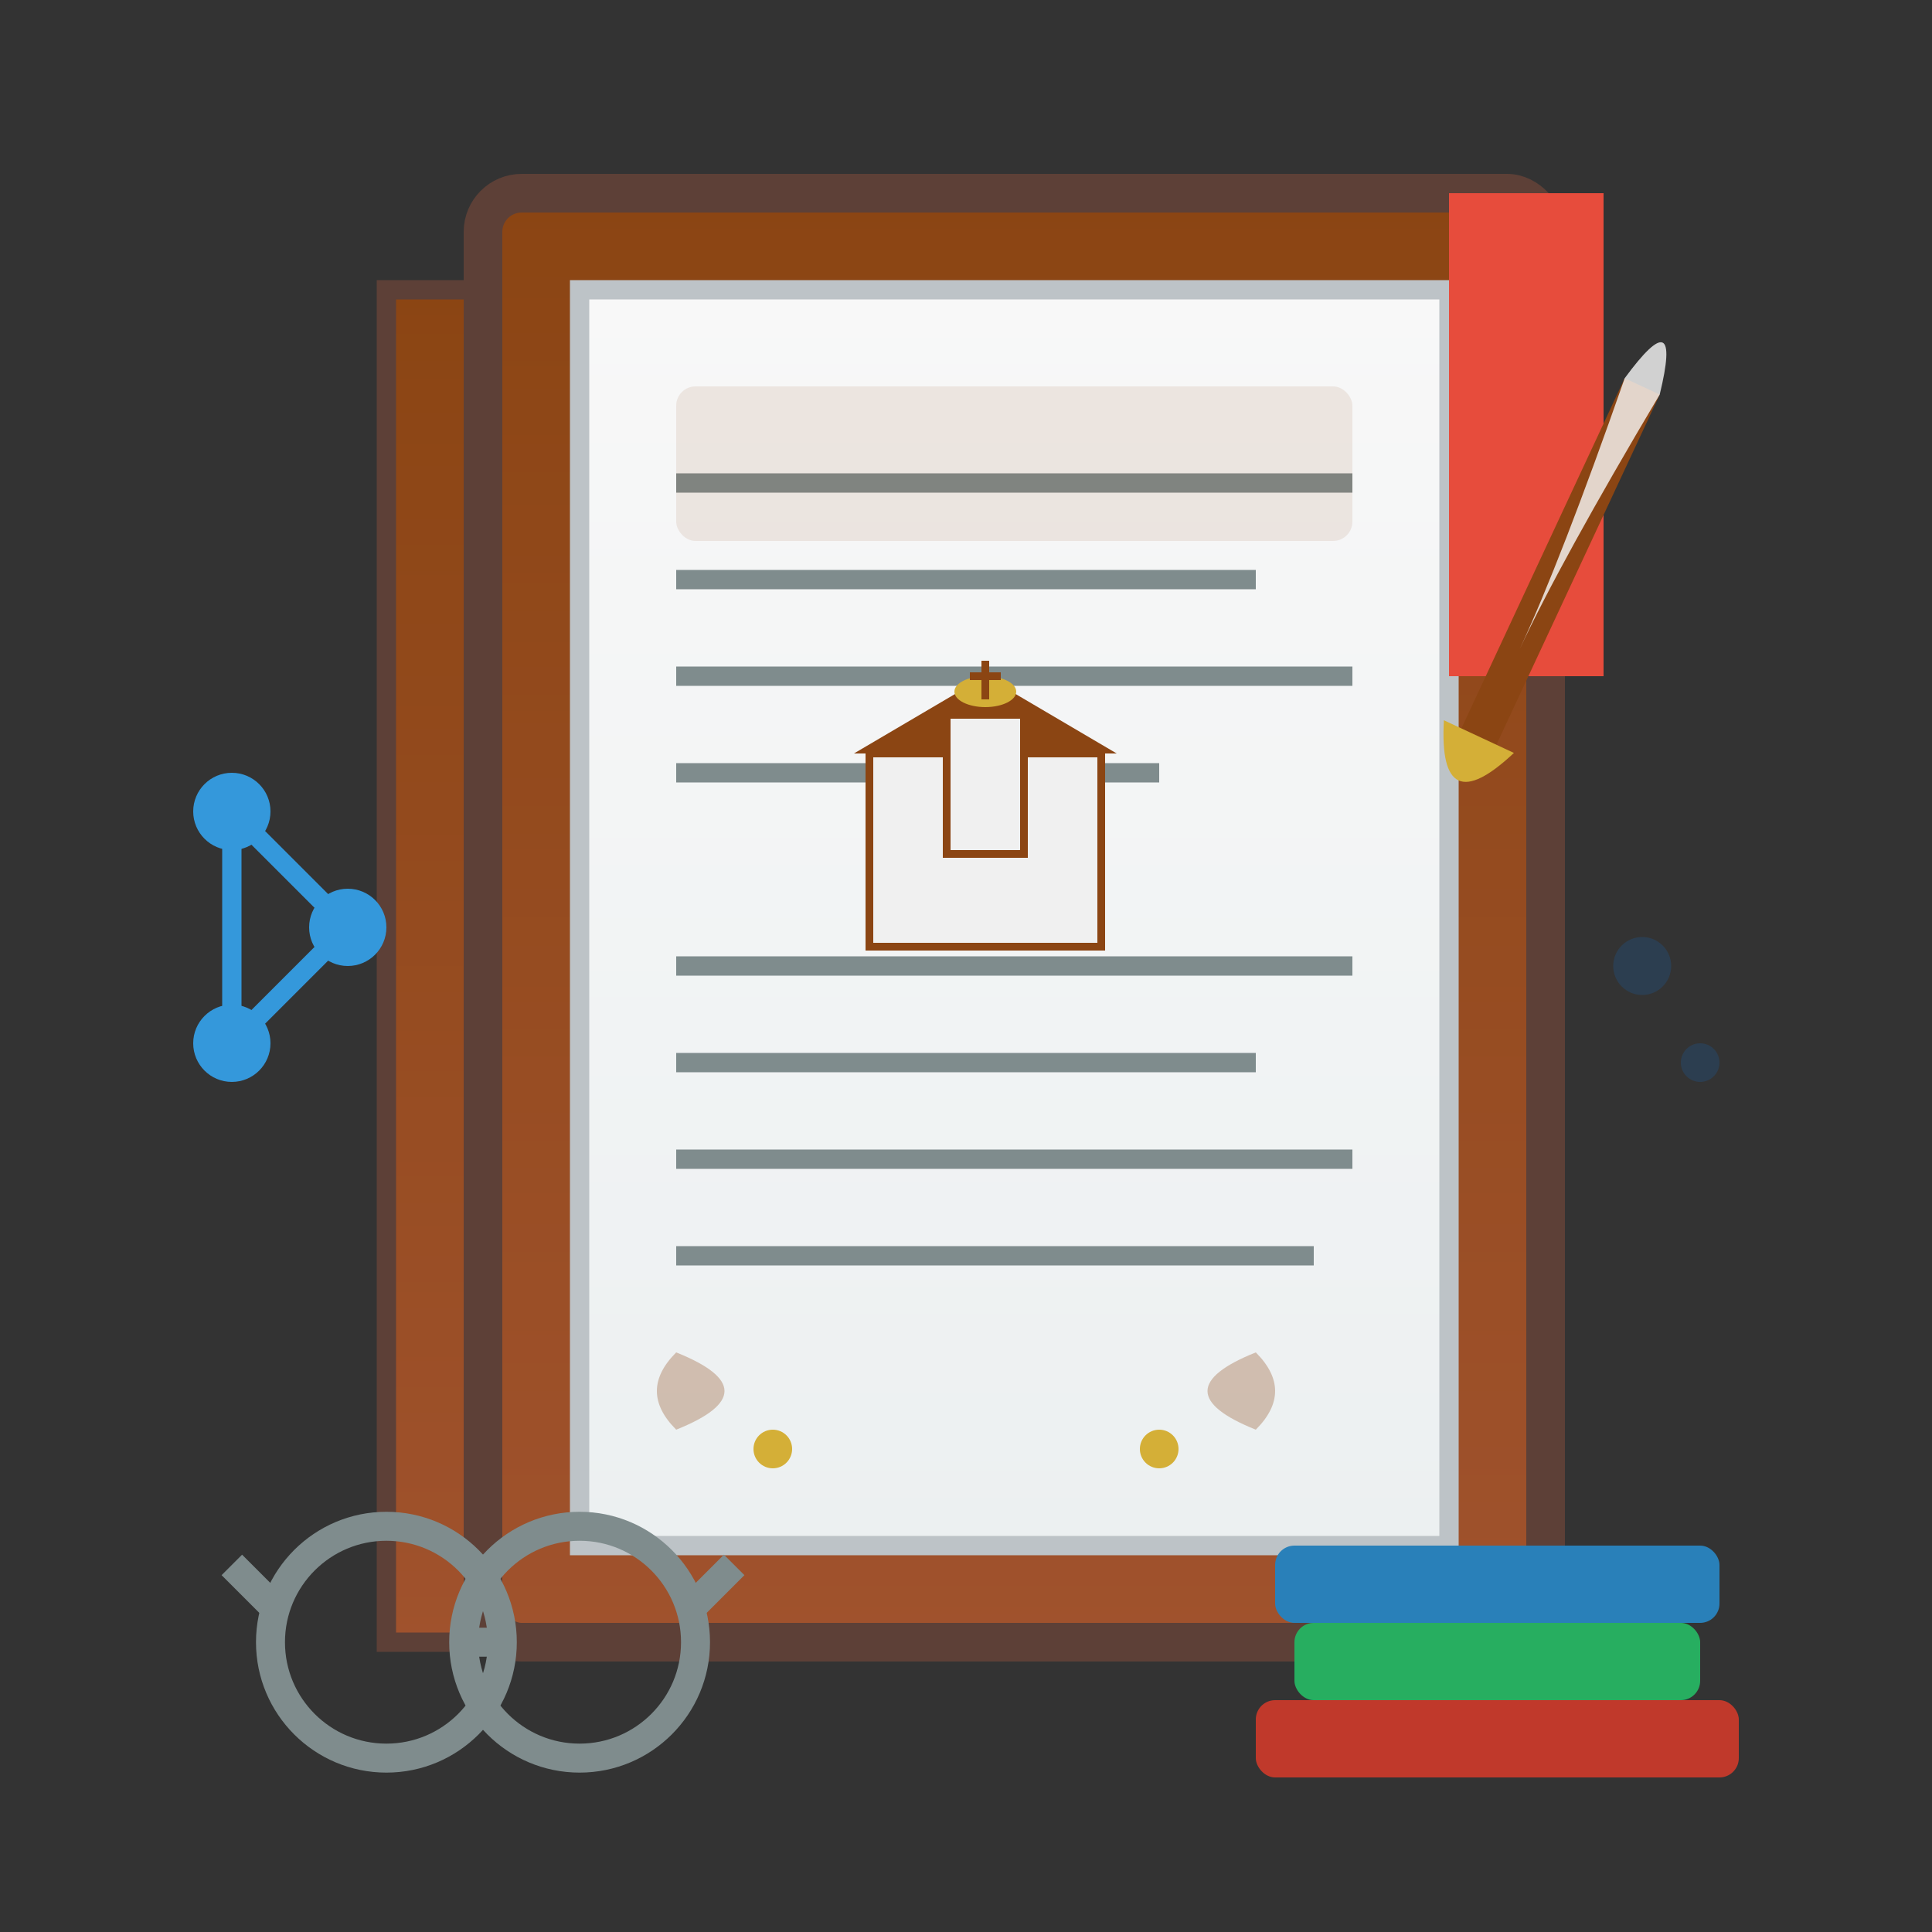 <svg xmlns="http://www.w3.org/2000/svg" viewBox="0 0 100 100" width="100" height="100">
  <rect x="0" y="0" width="100" height="100" fill="#333333" stroke="none"/>
  <defs>
    <linearGradient id="bookGradient" x1="0%" y1="0%" x2="0%" y2="100%">
      <stop offset="0%" style="stop-color:#8b4513;stop-opacity:1" />
      <stop offset="100%" style="stop-color:#a0522d;stop-opacity:1" />
    </linearGradient>
    <linearGradient id="pageGradient" x1="0%" y1="0%" x2="0%" y2="100%">
      <stop offset="0%" style="stop-color:#f8f8f8;stop-opacity:1" />
      <stop offset="100%" style="stop-color:#ecf0f1;stop-opacity:1" />
    </linearGradient>
  </defs>
  
  <!-- Book spine -->
  <rect x="20" y="15" width="12" height="70" fill="url(#bookGradient)" stroke="#5d4037" stroke-width="1"/>
  
  <!-- Book cover -->
  <rect x="25" y="10" width="55" height="75" rx="2" fill="url(#bookGradient)" stroke="#5d4037" stroke-width="2"/>
  
  <!-- Book pages -->
  <rect x="30" y="15" width="45" height="65" fill="url(#pageGradient)" stroke="#bdc3c7" stroke-width="1"/>
  
  <!-- Page lines -->
  <line x1="35" y1="25" x2="70" y2="25" stroke="#7f8c8d" stroke-width="1"/>
  <line x1="35" y1="30" x2="65" y2="30" stroke="#7f8c8d" stroke-width="1"/>
  <line x1="35" y1="35" x2="70" y2="35" stroke="#7f8c8d" stroke-width="1"/>
  <line x1="35" y1="40" x2="60" y2="40" stroke="#7f8c8d" stroke-width="1"/>
  
  <line x1="35" y1="50" x2="70" y2="50" stroke="#7f8c8d" stroke-width="1"/>
  <line x1="35" y1="55" x2="65" y2="55" stroke="#7f8c8d" stroke-width="1"/>
  <line x1="35" y1="60" x2="70" y2="60" stroke="#7f8c8d" stroke-width="1"/>
  <line x1="35" y1="65" x2="68" y2="65" stroke="#7f8c8d" stroke-width="1"/>
  
  <!-- Title area -->
  <rect x="35" y="20" width="35" height="8" rx="1" fill="#8b4513" opacity="0.1"/>
  
  <!-- Monastery icon on cover -->
  <g transform="translate(45, 35) scale(0.4)">
    <rect x="0" y="10" width="30" height="25" fill="#f0f0f0" stroke="#8b4513" stroke-width="1"/>
    <path d="M-2 10 L15 0 L32 10 Z" fill="#8b4513"/>
    <rect x="10" y="5" width="10" height="18" fill="#f0f0f0" stroke="#8b4513" stroke-width="1"/>
    <path d="M8 5 L15 0 L22 5 Z" fill="#8b4513"/>
    <ellipse cx="15" cy="2" rx="4" ry="2" fill="#d4af37"/>
    <line x1="15" y1="-2" x2="15" y2="3" stroke="#8b4513" stroke-width="1"/>
    <line x1="13" y1="0" x2="17" y2="0" stroke="#8b4513" stroke-width="1"/>
  </g>
  
  <!-- Bookmark -->
  <rect x="75" y="10" width="8" height="25" fill="#e74c3c"/>
  <path d="M75 35 L79 30 L83 35 Z" fill="#e74c3c"/>
  
  <!-- Quill pen -->
  <g transform="translate(85, 20) rotate(25)">
    <line x1="0" y1="0" x2="0" y2="20" stroke="#8b4513" stroke-width="2"/>
    <path d="M-2 20 Q0 25 2 20" fill="#d4af37"/>
    <path d="M-1 0 Q0 -5 1 0 Q0 10 0 15 Q0 10 -1 0" fill="#f8f8f8" opacity="0.8"/>
  </g>
  
  <!-- Ink drops -->
  <circle cx="85" cy="50" r="1.5" fill="#2c3e50"/>
  <circle cx="88" cy="55" r="1" fill="#2c3e50"/>
  
  <!-- Reading glasses -->
  <g transform="translate(15, 85)">
    <circle cx="5" cy="0" r="6" fill="none" stroke="#7f8c8d" stroke-width="1.5"/>
    <circle cx="15" cy="0" r="6" fill="none" stroke="#7f8c8d" stroke-width="1.5"/>
    <line x1="11" y1="0" x2="9" y2="0" stroke="#7f8c8d" stroke-width="1.5"/>
    <line x1="-1" y1="-2" x2="-3" y2="-4" stroke="#7f8c8d" stroke-width="1.5"/>
    <line x1="21" y1="-2" x2="23" y2="-4" stroke="#7f8c8d" stroke-width="1.5"/>
  </g>
  
  <!-- Stack of books -->
  <g transform="translate(65, 88)">
    <rect x="0" y="0" width="25" height="4" rx="1" fill="#c0392b"/>
    <rect x="2" y="-4" width="21" height="4" rx="1" fill="#27ae60"/>
    <rect x="1" y="-8" width="23" height="4" rx="1" fill="#2980b9"/>
  </g>
  
  <!-- Decorative corner elements -->
  <g transform="translate(35, 70)">
    <path d="M0 0 Q5 2 0 4 Q-2 2 0 0" fill="#8b4513" opacity="0.3"/>
  </g>
  
  <g transform="translate(65, 70)">
    <path d="M0 0 Q-5 2 0 4 Q2 2 0 0" fill="#8b4513" opacity="0.3"/>
  </g>
  
  <!-- Small decorative flourishes -->
  <circle cx="40" cy="75" r="1" fill="#d4af37"/>
  <circle cx="60" cy="75" r="1" fill="#d4af37"/>
  
  <!-- Blog symbol (interconnected nodes) -->
  <g transform="translate(10, 40)">
    <circle cx="2" cy="2" r="2" fill="#3498db"/>
    <circle cx="8" cy="8" r="2" fill="#3498db"/>
    <circle cx="2" cy="14" r="2" fill="#3498db"/>
    <line x1="2" y1="2" x2="8" y2="8" stroke="#3498db" stroke-width="1"/>
    <line x1="8" y1="8" x2="2" y2="14" stroke="#3498db" stroke-width="1"/>
    <line x1="2" y1="2" x2="2" y2="14" stroke="#3498db" stroke-width="1"/>
  </g>
</svg>

